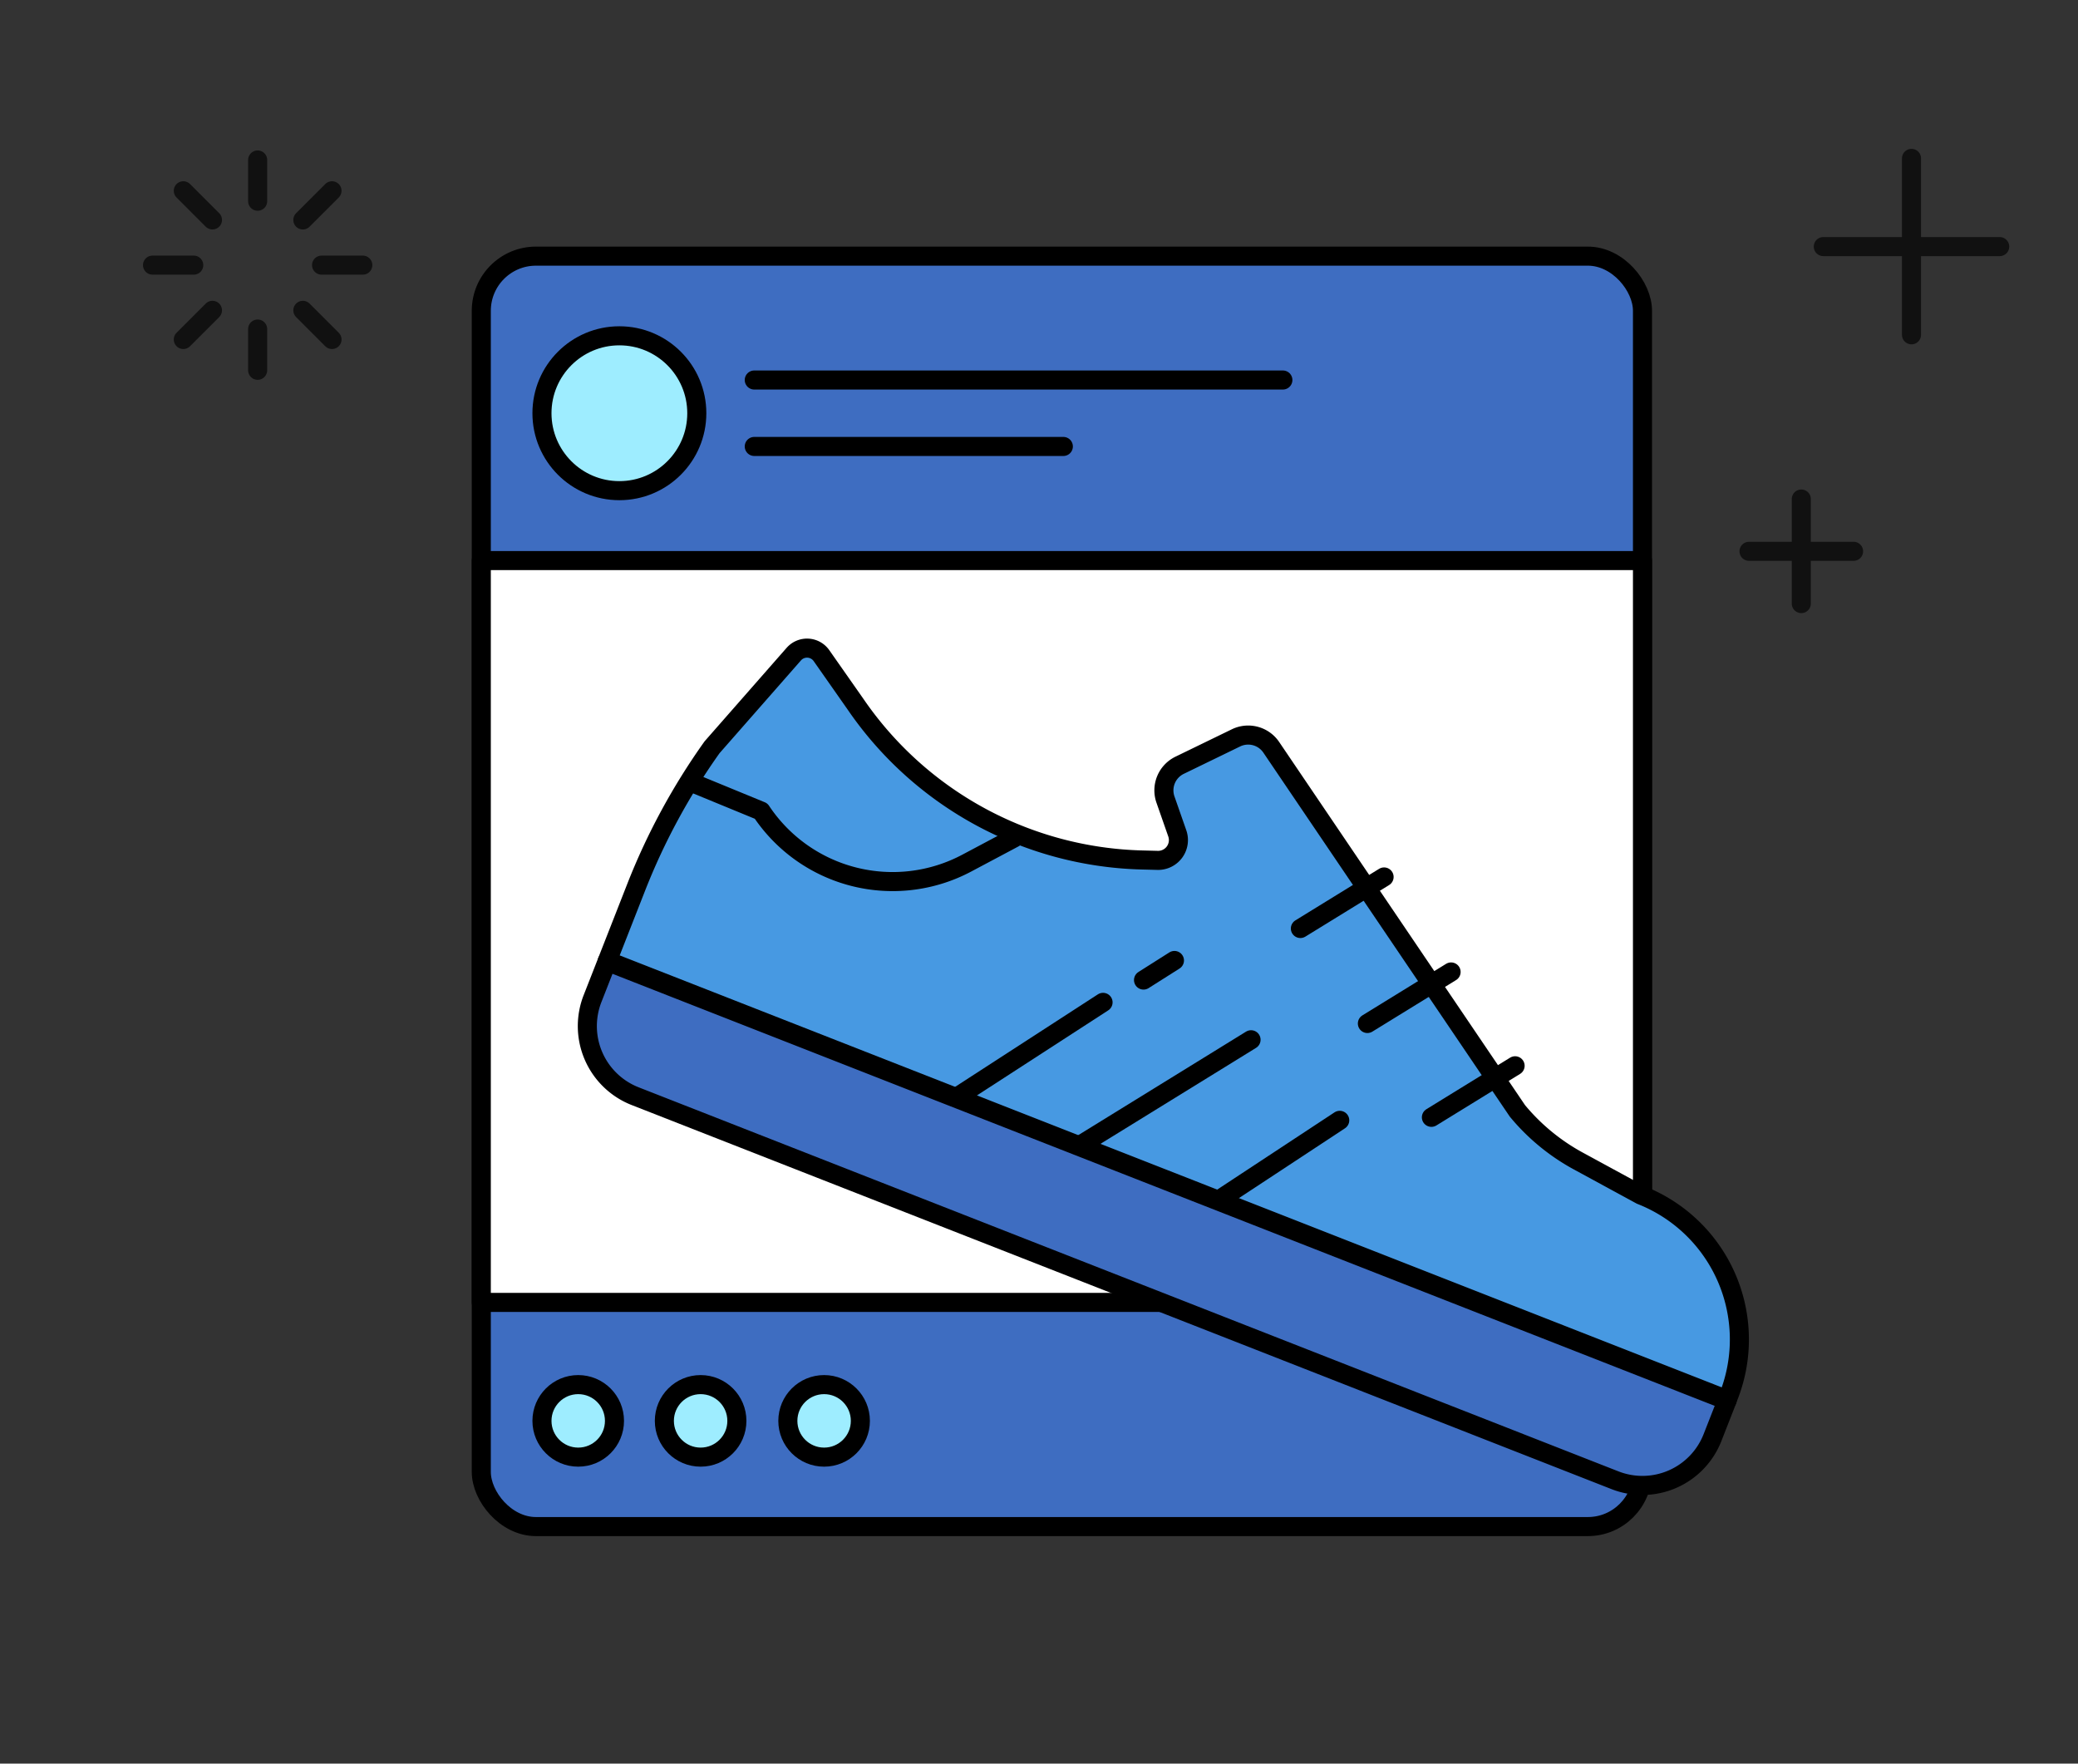 <svg xmlns="http://www.w3.org/2000/svg" width="218" height="185" viewBox="0 0 218 185"><rect x="0" y="0" width="218" height="185" fill="#333333" stroke="none"/><g transform="translate(-202 -4515.38)"><g transform="translate(0 18)"><rect width="218" height="185" transform="translate(202 4497.38)" fill="none"/><g transform="translate(415.146 -105.332)"><rect width="121.819" height="133.265" rx="5.734" transform="translate(-162.654 4629.58)" fill="#3e6dc1" stroke="#000" stroke-linecap="round" stroke-linejoin="round" stroke-width="2"/><rect width="121.819" height="77.819" transform="translate(-162.654 4661.514)" fill="#fff" stroke="#000" stroke-linecap="round" stroke-linejoin="round" stroke-width="2"/><circle cx="8.122" cy="8.122" r="8.122" transform="translate(-156.29 4637.937)" fill="#9eedff" stroke="#000" stroke-linecap="round" stroke-linejoin="round" stroke-width="2"/><circle cx="3.804" cy="3.804" r="3.804" transform="translate(-156.29 4747.953)" fill="#9eedff" stroke="#000" stroke-linecap="round" stroke-linejoin="round" stroke-width="2"/><circle cx="3.804" cy="3.804" r="3.804" transform="translate(-143.449 4747.953)" fill="#9eedff" stroke="#000" stroke-linecap="round" stroke-linejoin="round" stroke-width="2"/><circle cx="3.804" cy="3.804" r="3.804" transform="translate(-130.494 4747.953)" fill="#9eedff" stroke="#000" stroke-linecap="round" stroke-linejoin="round" stroke-width="2"/><line x2="55.455" transform="translate(-134.017 4642.574)" fill="none" stroke="#000" stroke-linecap="round" stroke-linejoin="round" stroke-width="2"/><line x2="32.425" transform="translate(-134.017 4649.543)" fill="none" stroke="#000" stroke-linecap="round" stroke-linejoin="round" stroke-width="2"/><path d="M-34.242,4742.376l-117.493-46.049,3.009-7.673a68.233,68.233,0,0,1,7.979-14.73l8.573-9.768a1.85,1.85,0,0,1,2.9.158l3.575,5.1a37.585,37.585,0,0,0,30.065,16.338l1.625.042a2.13,2.13,0,0,0,2.064-2.833l-1.239-3.543a2.927,2.927,0,0,1,1.482-3.6l5.917-2.875a2.926,2.926,0,0,1,3.7.991l25.826,38.141a21.812,21.812,0,0,0,6.285,5.2l6.664,3.624a16.272,16.272,0,0,1,9.212,21.087Z" transform="translate(2.306 7.169)" fill="#4799e2" stroke="#000" stroke-linecap="round" stroke-linejoin="round" stroke-width="2"/><path d="M0,0H126.195a0,0,0,0,1,0,0V4.188a7.895,7.895,0,0,1-7.895,7.895H7.895A7.895,7.895,0,0,1,0,4.188V0A0,0,0,0,1,0,0Z" transform="translate(-149.456 4703.566) rotate(21.402)" fill="#3e6dc1" stroke="#000" stroke-linecap="round" stroke-linejoin="round" stroke-width="2"/><line x1="8.782" y2="5.407" transform="translate(-76.725 4694.702)" fill="#9b3572" stroke="#000" stroke-linecap="round" stroke-linejoin="round" stroke-width="2"/><line x1="8.782" y2="5.407" transform="translate(-69.696 4704.667)" fill="#9b3572" stroke="#000" stroke-linecap="round" stroke-linejoin="round" stroke-width="2"/><line x1="8.782" y2="5.407" transform="translate(-62.98 4714.509)" fill="#9b3572" stroke="#000" stroke-linecap="round" stroke-linejoin="round" stroke-width="2"/><line x1="12.47" y2="8.21" transform="translate(-85.066 4720.231)" fill="#9b3572" stroke="#000" stroke-linecap="round" stroke-linejoin="round" stroke-width="2"/><line x1="17.749" y2="10.948" transform="translate(-99.649 4711.779)" fill="#9b3572" stroke="#000" stroke-linecap="round" stroke-linejoin="round" stroke-width="2"/><line x1="15.139" y2="9.808" transform="translate(-112.565 4707.856)" fill="#9b3572" stroke="#000" stroke-linecap="round" stroke-linejoin="round" stroke-width="2"/><line x1="3.245" y2="2.055" transform="translate(-93.181 4703.462)" fill="#9b3572" stroke="#000" stroke-linecap="round" stroke-linejoin="round" stroke-width="2"/><path d="M-143.992,4675.347l6.752,2.776h0a16.568,16.568,0,0,0,21.577,5.459l4.951-2.631" transform="translate(3.941 9.666)" fill="none" stroke="#000" stroke-linecap="round" stroke-linejoin="round" stroke-width="2"/></g><g transform="translate(-1664.035 2489.402)"><line y1="4.326" transform="translate(1893.065 2024.759)" fill="none" stroke="#111" stroke-linecap="round" stroke-linejoin="round" stroke-width="2"/><line y1="4.326" transform="translate(1893.065 2042.494)" fill="none" stroke="#111" stroke-linecap="round" stroke-linejoin="round" stroke-width="2"/><line x2="4.326" transform="translate(1899.77 2035.789)" fill="none" stroke="#111" stroke-linecap="round" stroke-linejoin="round" stroke-width="2"/><line x2="4.326" transform="translate(1882.035 2035.789)" fill="none" stroke="#111" stroke-linecap="round" stroke-linejoin="round" stroke-width="2"/><line x1="3.059" y2="3.059" transform="translate(1885.265 2040.531)" fill="none" stroke="#111" stroke-linecap="round" stroke-linejoin="round" stroke-width="2"/><line x1="3.059" y2="3.059" transform="translate(1897.806 2027.99)" fill="none" stroke="#111" stroke-linecap="round" stroke-linejoin="round" stroke-width="2"/><line x1="3.059" y1="3.059" transform="translate(1885.265 2027.99)" fill="none" stroke="#111" stroke-linecap="round" stroke-linejoin="round" stroke-width="2"/><line x1="3.059" y1="3.059" transform="translate(1897.806 2040.531)" fill="none" stroke="#111" stroke-linecap="round" stroke-linejoin="round" stroke-width="2"/></g><line y2="10.969" transform="translate(390.972 4549.726)" fill="none" stroke="#111" stroke-linecap="round" stroke-linejoin="round" stroke-width="2"/><line x1="10.969" transform="translate(385.487 4555.21)" fill="none" stroke="#111" stroke-linecap="round" stroke-linejoin="round" stroke-width="2"/><line y2="18.506" transform="translate(402.533 4513.994)" fill="none" stroke="#111" stroke-linecap="round" stroke-linejoin="round" stroke-width="2"/><line x1="18.506" transform="translate(393.28 4523.247)" fill="none" stroke="#111" stroke-linecap="round" stroke-linejoin="round" stroke-width="2"/></g></g></svg>